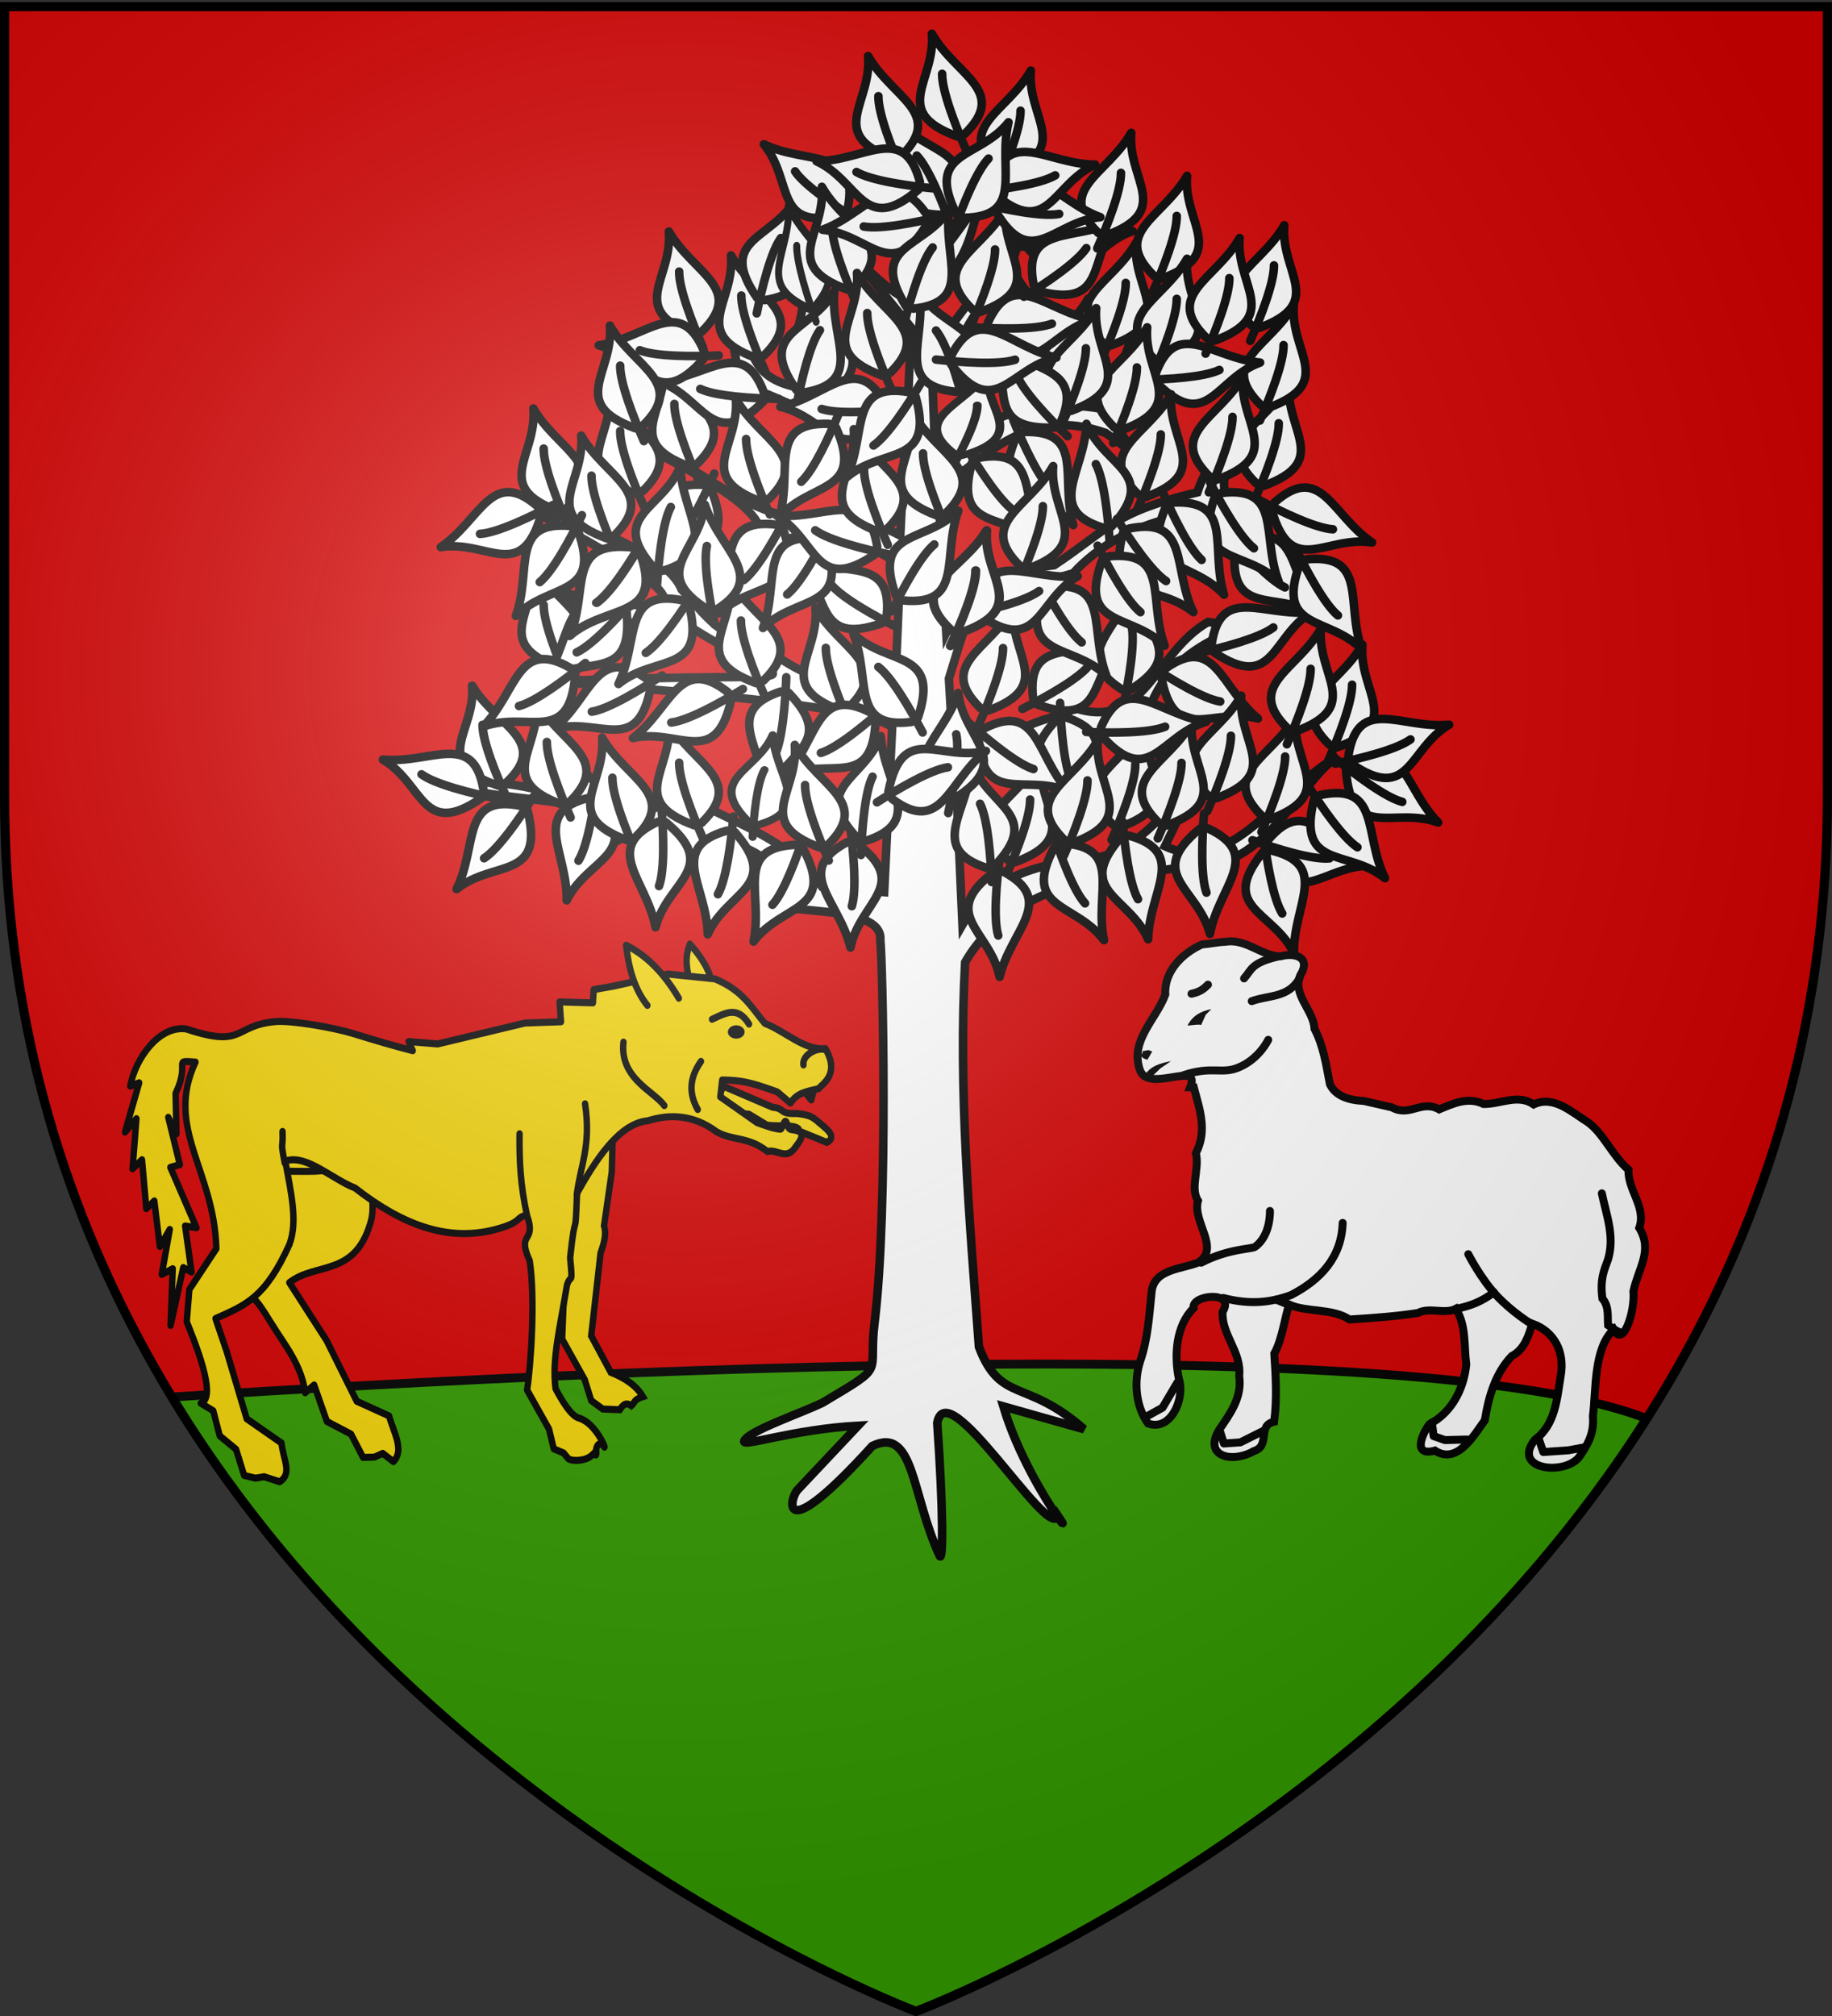 <svg xmlns="http://www.w3.org/2000/svg" xmlns:xlink="http://www.w3.org/1999/xlink" width="600" height="660" version="1.0"><rect width="100%" height="100%" fill="#333333" stroke="none"/><defs><radialGradient xlink:href="#a" id="c" cx="221.445" cy="226.331" r="300" fx="221.445" fy="226.331" gradientTransform="matrix(1.353 0 0 1.349 -77.63 -85.747)" gradientUnits="userSpaceOnUse"/><linearGradient id="a"><stop offset="0" style="stop-color:#fff;stop-opacity:.314"/><stop offset=".19" style="stop-color:#fff;stop-opacity:.251"/><stop offset=".6" style="stop-color:#6b6b6b;stop-opacity:.125"/><stop offset="1" style="stop-color:#000;stop-opacity:.125"/></linearGradient></defs><g style="display:inline"><path d="M300 658.5s298.5-112.32 298.5-397.772V2.176H1.5v258.552C1.5 546.18 300 658.5 300 658.5" style="fill:#d40000;fill-opacity:1;fill-rule:evenodd;stroke:none;stroke-width:1px;stroke-linecap:butt;stroke-linejoin:miter;stroke-opacity:1"/><path d="M300 658.5s152.29-57.304 239.317-194.073c-85.865-33.41-430.169-10.299-483.03-7.07C142.468 599.225 300 658.5 300 658.5z" style="fill:#390;fill-opacity:1;fill-rule:evenodd;stroke:#000;stroke-width:2.9;stroke-linecap:butt;stroke-linejoin:miter;stroke-miterlimit:4;stroke-dasharray:none;stroke-opacity:1"/></g><g style="display:inline"><g style="stroke:#000;stroke-width:2.265;stroke-miterlimit:4;stroke-dasharray:none;stroke-opacity:1"><path d="m216.166 349.273-.533 18.679-2.741 17.312c.986 2.94-.163 5.88-1.234 8.821l-3.298 26.545 6.921 11.704c5.097 1.828 9.088 4.31 11.35 7.814-3.371.98-2.81 1.959-4.08 2.938-1.94-1.298-3.072-.205-4.08 1.26l-6.03-.21-4.08-2.73-2.307-6.715-7.982-13.012 1.774-40.505-1.42-12.593-4.612-27.493z" style="fill:#f2d207;fill-rule:evenodd;stroke:#000;stroke-width:2.265;stroke-linecap:butt;stroke-linejoin:miter;stroke-miterlimit:4;stroke-dasharray:none;stroke-opacity:1" transform="matrix(.926 0 0 1.019 .69 8.725)"/><path d="M251.101 307.887c-.594-4.381-3.559-8.763-7.843-13.145-2.553 5.702-.203 10.436.654 15.465" style="fill:#f2d207;fill-rule:evenodd;stroke:#000;stroke-width:2.265;stroke-linecap:round;stroke-linejoin:round;stroke-miterlimit:4;stroke-dasharray:none;stroke-opacity:1;display:inline" transform="matrix(.926 0 0 1.019 .69 8.725)"/><path d="m287.585 339.775-1.386 5.058-3.004-3.28" style="fill:none;fill-rule:evenodd;stroke:#000;stroke-width:2.265;stroke-linecap:round;stroke-linejoin:round;stroke-miterlimit:4;stroke-dasharray:none;stroke-opacity:1;display:inline" transform="matrix(.926 0 0 1.019 .69 8.725)"/><path d="M288.62 351.835c2.387 1.94 7.117 4.67 3.092 6.632l-9.83-3.646c.18-2.384-7.561-1.317-11.437-1.934l-6.273-3.473-13.071-.931 3.958-8.087 17.494 6.794c4.34.278 2.16 2.25 8.481 1.986 4.144.411 5.468.937 7.586 2.66M122.006 349.522c2.91 11.217 10.931 23.119 8.623 33.638-5.408 18.837-19.359 13.565-29.038 20.347l13.183 18.607 10.664 19.517 11.432 4.712c1.56 5.177 5.524 11 1.538 14.686l-3.785-2.658-2.911 1.2-4.041.104-4.26-7.488-8.53-4.06-4.523-11.737-3.178 2.516c-1.005-8.478-7.53-15.833-11.033-21.003-3.96-5.45-6.922-11.643-15.08-13.964l3.039-15.835 12.108-5.469c-3.023-2.608-2.506-7.088-2.899-11.086l-6.028-17.479z" style="fill:#f2d207;fill-rule:evenodd;stroke:#000;stroke-width:2.265;stroke-linecap:round;stroke-linejoin:round;stroke-miterlimit:4;stroke-dasharray:none;stroke-opacity:1;display:inline" transform="matrix(.926 0 0 1.019 .69 8.725)"/><path d="M108.888 363.3c3.507.71 5.055 2.084 4.249 4.252-7.077.716-15.36-.71-21.568 1.547-2.778 1.45-5.307 3.34-6.863 6.96-3.549 2.362-6.148.228-9.15 0l9.804-14.692z" style="fill:#f2d207;fill-rule:evenodd;stroke:#000;stroke-width:2.265;stroke-linecap:round;stroke-linejoin:round;stroke-miterlimit:4;stroke-dasharray:none;stroke-opacity:1;display:inline" transform="matrix(.926 0 0 1.019 .69 8.725)"/><path d="m55.8 391.92-1.967-14.639-2.828 2.47-1.53-15.721-3.342 2.913 1.375-16.108-4.05 4.337 5.019-15.86-3.152 1.066c1.833-8.913 10.187-19.53 19.757-18.374 20.812 6.311 16.597-1.094 31.442-2.34 5.936-.498 21.065 1.986 27.507 3.79 7.936 2.22 14.87 4.088 21.205 5.547l-1.448-2.933 10.266.768 30.86-6.718 12.752-.406-.493-6.379 11.78.31.286-4.263 7.206-1.15 18.986-3.856 16.642 1.556c9.926 3.705 12.935 9.205 17.67 14.276 7.19 2.542 14.256 8.878 21.445 8.119 5.182 8.227-.947 11.183-2.344 12.855-3.592.908-7.554 1.068-10.008 4.668l-4.632-3.586c-9.88-3.294-12.965-3.728-19.5-3.856l-.687 5.412c4.306 2.74 7.018 4.446 13.039 8.322 3.186.96 5.178 1.803 8.177 2.098.706.069 1.148-2.557 1.83-2.571.686-.014.46 2.602 2.23 2.706 3.204.361 5.138 1.204 1.545 5.277-3.377 5.013-6.746.743-10.122 1.76-6.981-4.979-12.132-3.33-18.014-6.36-8.26-5.554-16.633-5.724-24.298-3.535-10.308.823-18.693 12.945-25.06 23.278-.731 17.164-.385 3.211-2.437 20.694.953 9.558.325 4.835-1.11 8.766-2.507 13.864-5.398 23.722-4.052 33.327 1.98 3.376 5.413 8.856 8.332 9.455 6.064 1.748 9.672 10.29 8.924 9.284-1.834-2.462-3.268-.072-2.967 2.585.571-2.577-.538-.12-2.656.872-2.444 1.145-6.054 1.034-7.097.327l-1.72-1.876-3.455-1.303-1.672-6.34-7.763-12.582c1.402-7.963 2.953-29.695.923-41.503-4.807-9.618 2.615-5.46-.96-14.593-4.192.462-1.204 2.232-11.502 4.614-16.965 3.923-32.9-1.774-49.293-13.397-7.932-2.761-17.105-10.825-24.37-8.736l-.285.27c1.843 9.395 4.544 19.118 1.43 26.59-8.524 17.149-15.494 19.497-26.135 23.816l3.946 10.555 7.091 21.65 12.295 7.78c.641 5.444 3.907 9.796-.629 12.45l-5.547-1.624-3.03.474-4.004-.88-2.86-8.39-5.775-4.33-2.288-8.05-4.403-2.436c6.102-1.787-2.431-20.282-4.975-26.184l.915-10.352 9.55-13.126c-.7-25.248-18.296-38.58-7.377-59.945-8.582-.592-1.635-.168-7.027 10.048l.3 12.994-2.888-5.289 4.09 15.198-3.345.875 9.233 19.41-4.018-.58 2.27 14.8-2.932-1.433-4.476 18.599.746-18.232-3.876 1.841 2.83-14.46z" style="fill:#f2d207;fill-rule:evenodd;stroke:#000;stroke-width:2.265;stroke-linecap:round;stroke-linejoin:round;stroke-miterlimit:4;stroke-dasharray:none;stroke-opacity:1;display:inline" transform="matrix(.926 0 0 1.019 .69 8.725)"/><path d="M99.183 354.953c.237 6.407-.864 2.303.785 10.138M239.337 312.14c-5.039-7.748-11.125-13.635-18.627-17.011.91 7.388 2.924 14.122 7.516 19.33h0" style="fill:#f2d207;fill-rule:evenodd;stroke:#000;stroke-width:2.265;stroke-linecap:round;stroke-linejoin:round;stroke-miterlimit:4;stroke-dasharray:none;stroke-opacity:1;display:inline" transform="matrix(.926 0 0 1.019 .69 8.725)"/><path d="M203.24 375.382c1.215-9.348 5.188-15.808 2.937-29.315M185.556 381.533c-2.229-9.472-2.65-16.952-2.542-25.84M234.218 346.653c-3.666-4.68-15.858-8.727-14.452-20.41M247.18 332.438c-4.471 5.724-4.062 10.769-1.144 15.465M264.172 320.452c-4.062-6.1-8.588-3.406-13.071-1.546" style="fill:none;fill-rule:evenodd;stroke:#000;stroke-width:2.265;stroke-linecap:round;stroke-linejoin:round;stroke-miterlimit:4;stroke-dasharray:none;stroke-opacity:1;display:inline" transform="matrix(.926 0 0 1.019 .69 8.725)"/><path stroke="none" d="M119.161 1307.314a.982.982 0 1 1 .002 0" style="fill:#000;fill-opacity:1;fill-rule:evenodd;stroke:none;stroke-width:.884;stroke-linecap:round;stroke-linejoin:round;stroke-miterlimit:4;stroke-dasharray:none;stroke-opacity:1;display:inline" transform="matrix(-2.786 0 0 2.223 573.117 -2566.125)"/><path d="M290.983 328.63c-2.941-.75-8.1 1.857-7.555 4.95" style="fill:none;fill-rule:evenodd;stroke:#000;stroke-width:2.265;stroke-linecap:round;stroke-linejoin:round;stroke-miterlimit:4;stroke-dasharray:none;stroke-opacity:1;display:inline" transform="matrix(.926 0 0 1.019 .69 8.725)"/></g><g style="stroke:#000;stroke-width:4.418;stroke-miterlimit:4;stroke-dasharray:none;stroke-opacity:1;display:inline"><path d="M717.938-224c-.325-.004-.641.018-.97.031q-1.049.043-2.124.219c-4.432.17-8.76 1.181-13.157 1.5-10.928 4.85-21.099 15.005-20.343 27.781-4.984 13.784-19.698 25.428-14.25 41.656 4.363 13.895 34.42-5.595 28.093 9.938h1.97c3.162 11.922 7.715 24.084 1.17 36.629 2.162 8.952-3.387 19.122 1.173 26.433-3.254 11.823 12.683 26.41.125 34.344-9.154 3.762-24.89 3.516-25.937 16.688-1.344 12.942-2.069 25.991-6.407 38.375-3.524 11.228-2.494 24.653 4.407 34.375 12.947 4.718 20.678-14.261 17.218-24.656-2.755-13.21-1.661-29.82 8.188-39.47-1.722-7.345 23.655-10.005 16.093 2.063-.772 12.615 10.666 22.394 9.22 35.625 1.77 11.846-4.884 20.82-11.063 29.875-9.066 14.77 6.925 18.966 19.312 11.875 9.304-2.863 1.635-14.332 11.188-16.25 1.676-12.466.918-25.321.093-37.906 4.57-8.131 6.155-21.954 8.344-27.187 9.699 4.344 23.944 1.922 33.469 8.25 12.905-.785 26.54-1.8 38.094-3.626 6.321-3.392 14.938.905 21.093-2.343 5.875 9.795 4.348 20.189 5.75 31-1.408 13.66-8.093 26.671-20.5 33.187-4.237 5.64-9.493 18.086 3.063 14.657 12.298 8.057 21.666-8.417 27.75-16.844 2.036-12.73 5.683-25.909 14.938-35.656 7.452-3.917 9.483-11.884 11.5-18.063 12.506 4.509 18.07 15.953 15.75 29.031-2.122 13.055-3.017 27.333-14.47 35.625-12.65 16.338 15.851 19.858 24.5 9.813 4.811-6.893 8.724-13.253 7.876-22.969 1.898-14.811.287-37.699 11.565-48.24 5.6 10.712 12.012-11.14 10.969-21.188 2.78-13.162 10.99-22.53 3.247-35.29 4.065-11.462-6.467-20.966-5.969-32.313-9.024-7.702-14.084-20.636-23-26.688-8.782-5.453-18.702-14.828-29.718-9.625-8.696-5.957-18.456-.126-27.875-.219-8.755-4.262-17.312-.085-24.688 2.97-9.873-5.518-16.43 4.442-26.312-1.126-5.149-1.171-10.29-2.36-15.438-3.531-8.978-.443-15.908-2.934-19-9.264-2.165-10.895-3.432-20.932-8.594-30.892-.4-10.14-12.485-19.014-7.906-29.688 6.124-9.864-2.573-12.81-10.906-10.594-9.126.237-17.474-8.184-27.532-8.312z" style="fill:#fff;fill-rule:nonzero;stroke:#000;stroke-width:4.418;stroke-linecap:round;stroke-linejoin:miter;stroke-miterlimit:4;stroke-dasharray:none;stroke-opacity:1" transform="matrix(.589 0 0 .589 -19.655 440.11)"/><path d="M713.591-25.78c15.357 4.007 26.695 2.393 37.608-1.581 16.312-8.421 28.128-20.841 28.758-40.136M884.563-11.56S874.45-17.643 865.6-27.045s-15.802-23.07-15.802-23.07" style="fill:none;fill-rule:evenodd;stroke:#000;stroke-width:4.418;stroke-linecap:round;stroke-linejoin:miter;stroke-miterlimit:4;stroke-dasharray:none;stroke-opacity:1" transform="matrix(.589 0 0 .589 -19.655 440.11)"/><path d="M843.163-19.776c7.747-1.467 14.795-4.33 20.858-9.165M933.863-6.82c-1.58-.315-6.32-3.792-6.32-3.792-.397-5.326.598-10.368-3.16-14.853-1.354-10.518.686-15.115 3.16-21.806 3.8-12.84-.994-24.605-3.477-36.66M701.266-45.375c15.323-7.925 28.145-7.473 30.023-8.848 8.82-6.458 8.217-19.91 8.217-19.91M691.627-149.664c15.683-5.155 20.892-.372 30.181-4.108 11.695-4.704 16.75-15.486 16.75-15.486M729.393-190.748c9.173-3.402 20.385-1.708 26.546-12.64M744.72-215.714c-15.738 3.647-15.147 7.245-19.594 12.325M749.935-21.989l-6.953-2.844" style="fill:none;fill-rule:evenodd;stroke:#000;stroke-width:4.418;stroke-linecap:round;stroke-linejoin:miter;stroke-miterlimit:4;stroke-dasharray:none;stroke-opacity:1" transform="matrix(.589 0 0 .589 -19.655 440.11)"/><path stroke="none" d="M693.682-177.158c2.613-.148 6.465-.915 7.584-.316l2.529-5.689 3.16-3.16c-5.976 1.116-10.664 3.84-13.273 9.165" style="fill:#000;fill-opacity:1;fill-rule:evenodd;stroke:none;stroke-width:4.418;stroke-linecap:round;stroke-linejoin:miter;stroke-miterlimit:4;stroke-dasharray:none;stroke-opacity:1" transform="matrix(.589 0 0 .589 -19.655 440.11)"/><path d="M695.894-194.856c5.288-1.127 7.152-3.11 9.165-5.056" style="fill:none;fill-rule:evenodd;stroke:#000;stroke-width:4.418;stroke-linecap:round;stroke-linejoin:miter;stroke-miterlimit:4;stroke-dasharray:none;stroke-opacity:1" transform="matrix(.589 0 0 .589 -19.655 440.11)"/><path d="m670.612 40.269 9.164-5.057 8.217-13.905M711.695 48.17l2.212 6.952 9.165-.632 13.273-6.636M829.574 43.43l.948 7.584 6.32 2.212 12.325-.316M888.671 51.646l2.844 8.217 13.905-.948 8.533-1.58" style="fill:none;fill-rule:evenodd;stroke:#000;stroke-width:4.418;stroke-linecap:round;stroke-linejoin:round;stroke-miterlimit:4;stroke-dasharray:none;stroke-opacity:1" transform="matrix(.589 0 0 .589 -19.655 440.11)"/><path stroke="none" d="M669.822-149.19c2.613-.148 2.514.191 3.634.79l5.214-5.056 5.847-3.95c-5.976 1.115-12.087 2.892-14.695 8.216M667.61-160.725c.669 1.472 2.317 2.225 3.792 2.528l2.686-4.582-2.212-.79c-5.968 1.169-1.283.142-4.267 2.844" style="fill:#000;fill-opacity:1;fill-rule:evenodd;stroke:none;stroke-width:4.418;stroke-linecap:round;stroke-linejoin:miter;stroke-miterlimit:4;stroke-dasharray:none;stroke-opacity:1" transform="matrix(.589 0 0 .589 -19.655 440.11)"/></g><path d="m301.069 48.844-2.655 48.637c-2.226 2.328-12.972-7.953-19.46-14.15l19.46 23.895-.905 21.211c-69.411 2.223-38.35-13.21-68.097-35.361 8.15 6.704 15.818 28.628 9.657 37.695 13-9.623 15.336 8.732 57.565 8.286l-1.78 36.266c-10.023-5.25-21.807-7.992-31.83-6.214-18.236 1.601-42.89-23.876-63.434-29.2 22.929 13.267 60.829 28.333 46.628 41.6 12.469-8.706 31.12-8.574 48.636 3.53l-1.75 41.576c-17.086-.705-33.335-5.806-43.356-15.93-13.933-.808-19.257-10.205-26.521-17.68-6.02-15.281-49.82-26.661-57.024-30.16 33.032 17.64 85.842 45.89 19.182 31.385-4.079-.888 12.882 12.915 39.621 10.27 35.538 23.349 52.803 14.47-44.23 18.585 16.017 1.359 101.983 7.079 111.423 15.026l-2.625 53.947-20.366-1.78c-9.116-13.448-23.507-18.974-37.14-25.646-40.894-2.586-16.558 10.186-49.542-20.628 20 30.766-9.617 6.679-32.876 13.533 21.384 6.96 72.042 1.308 36.435 27.226 23.216-15.207 43.476-23.972 29.527 9.25 20.715-40.073 49.413-.312 45.106 3.53 13.154 1.294 28.32 2.04 27.6 10.27.718 5.927 2.694 87.994-1.88 125.143-2.208 17.937 4.456 13.411-16.996 26.252-7.432 3.6-23.975 9.127-25.675 12.488-1.192 2.355 15.597-3.743 37.25-4.945l-20.007 21.225c-2.655 3.602-5.23 18.364 24.683-14.588 13.781-6.62 12.809 16.148 22.057 35.945 1.114 2.384 1.266-14.178-.787-43.473 3.116-16.983 35.794 37.757 39.387 30.694-3.774-5.428-13.056-20.436-17.739-36.12l26.434 7.469c-18.948-16.728-27.362-8.31-34.428-26.96-3.087-41.964-6.802-83.93-4.522-125.895 6.85-12.035 19.078-20.686 35.361-25.646l34.516-5.31c28.13 2.997 39.074-27.883 52.257-36.552-19.583 10.961-34.757 39.708-56.692 29.492l13.539-28.106c-7.851 9.388-17.983 27.131-34.75 31.636-16.907 2.118-34.974 4.19-45.107 22.116l-1.78-39.797c8.083-11.632 16.407-18.67 29.177-18.585 8.199-6.396 27.806-4.64 36.178 2.334 3.078 2.563-9.481-11.351-1.663-16.484 4.887-11.538 13.423-17.6 22.991-22.116 21.886 8.62 33.244-16.256 38.708-24.058-18.77 15.206-28.048 22.305-43.142 19.652-17.494 9.962-20.682 35.397-43.327 28.301-12.645 5.275-14.604 2.513-39.797 20.336l-1.78-30.08c9.486-30.73 5.542-24.094 40.672-34.487 16.975-18.667 46.52-22.983 60.162-18.585l-10.62-8.84c-1.21-10.325 8.195-18.517 18.585-26.522-9.716 4.307-22.294 11.66-27.426 27.426-27.484 6.544-29.012 11.985-46.886 23.866-27.095 3.182-29.188 9.317-35.362 22.116l-2.655-46.887c16.589-11.32 29.278-27.387 54.822-18.556l9.745 7.061-7.09-10.62c9.504-21.903 10.383-33.006 10.62-43.327-3.131 12.032-7.215 24.55-15.025 38.921-22.678-3.682-38.332 3.202-53.976 15.93l-.875-22.115c12.059-20.97 19.356-41.437 31.656-31.248-10.223-11.1-2.657-15.763 1.08-25.354l-33.612 45.106-.875-19.46c15.64-12.15 13.587-22.721 18.556-32.736-6.555 8.758-14.159 20.707-18.556 22.991zm36.062 47.47c.899.976 1.903 2.01 3.092 3.093-1.072-1.251-2.092-2.264-3.092-3.093zm9.22 400.24c1.92 2.763 2.436 3.071.116-.321-.036.112-.07.23-.117.32zM239.04 130.8c-1.08.802-2.217 1.792-3.473 3.006 1.471-.682 2.595-1.726 3.472-3.006z" style="fill:#fff;fill-opacity:1;fill-rule:evenodd;stroke:#000;stroke-width:2.801;stroke-linecap:butt;stroke-linejoin:miter;stroke-miterlimit:4;stroke-dasharray:none;stroke-opacity:1;display:inline"/><g id="b" style="fill:#390"><path d="M258.583 35.345c-1.409 16.595 14.883 27.245-8.828 35.978l-2.701-.867c-15.523-15.17 3.131-20.405 11.529-35.11z" style="opacity:1;fill:#fff;fill-opacity:1;fill-rule:evenodd;stroke:#000;stroke-width:3;stroke-linecap:butt;stroke-linejoin:round;stroke-miterlimit:4;stroke-dasharray:none;stroke-opacity:1" transform="translate(147.252 24.56)scale(.934)"/><path d="M246.658 75.856c3.591-8.132 8.417-20.457 8.315-26.457" style="opacity:1;fill:#390;fill-opacity:1;fill-rule:evenodd;stroke:#000;stroke-width:3;stroke-linecap:round;stroke-linejoin:round;stroke-miterlimit:4;stroke-dasharray:none;stroke-opacity:1" transform="translate(147.252 24.56)scale(.934)"/></g><use xlink:href="#b" width="450" height="537.5" transform="matrix(-1 0 0 1 651.68 38.048)"/><use xlink:href="#b" width="450" height="537.5" transform="translate(-51.158 -34.454)"/><use xlink:href="#b" width="450" height="537.5" transform="translate(-16.705 21.925)"/><use xlink:href="#b" width="450" height="537.5" transform="translate(31.843 16.183)"/><use xlink:href="#b" width="450" height="537.5" transform="translate(33.41 67.863)"/><use xlink:href="#b" width="450" height="537.5" transform="translate(34.976 42.284)"/><use xlink:href="#b" width="450" height="537.5" transform="translate(57.423 153.475)"/><use xlink:href="#b" width="450" height="537.5" transform="translate(35.498 176.966)"/><use xlink:href="#b" width="450" height="537.5" transform="translate(0 27.145)"/><use xlink:href="#b" width="450" height="537.5" transform="rotate(99.863 325.657 156.17)"/><use xlink:href="#b" width="450" height="537.5" transform="rotate(53.721 268.213 169.294)"/><use xlink:href="#b" width="450" height="537.5" transform="rotate(66.148 365.982 52.946)"/><use xlink:href="#b" width="450" height="537.5" transform="rotate(65.319 353.053 106.802)"/><use xlink:href="#b" width="450" height="537.5" transform="translate(-5.22 71.517)"/><use xlink:href="#b" width="450" height="537.5" transform="translate(-48.026 191.06)"/><use xlink:href="#b" width="450" height="537.5" transform="translate(-56.9 141.469)"/><use xlink:href="#b" width="450" height="537.5" transform="translate(-32.365 40.196)"/><use xlink:href="#b" width="450" height="537.5" transform="rotate(70.024 339.766 59.157)"/><use xlink:href="#b" width="450" height="537.5" transform="rotate(85.815 297.263 202.756)"/><use xlink:href="#b" width="450" height="537.5" transform="rotate(149.07 371.08 189.658)"/><use xlink:href="#b" width="450" height="537.5" transform="rotate(105.479 349.368 194.704)"/><use xlink:href="#b" width="450" height="537.5" transform="rotate(94.191 363.296 145.753)"/><use xlink:href="#b" width="450" height="537.5" transform="rotate(39.559 166.203 104.238)"/><use xlink:href="#b" width="450" height="537.5" transform="rotate(115.684 364.882 142.637)"/><use xlink:href="#b" width="450" height="537.5" transform="translate(18.27 65.775)"/><use xlink:href="#b" width="450" height="537.5" transform="rotate(34.659 353.714 28.524)"/><use xlink:href="#b" width="450" height="537.5" transform="rotate(54.739 258.145 230.323)"/><use xlink:href="#b" width="450" height="537.5" transform="translate(17.749 170.18)"/><use xlink:href="#b" width="450" height="537.5" transform="rotate(160.77 371.5 182.287)"/><use xlink:href="#b" width="450" height="537.5" transform="translate(-13.573 179.576)"/><use xlink:href="#b" width="450" height="537.5" transform="rotate(151.34 350.481 180.915)"/><use xlink:href="#b" width="450" height="537.5" transform="rotate(-27.502 538.156 165.448)"/><use xlink:href="#b" width="450" height="537.5" transform="translate(-13.05 49.592)"/><use xlink:href="#b" width="450" height="537.5" transform="rotate(-11.648 1035.884 210.347)"/><use xlink:href="#b" width="450" height="537.5" transform="translate(-29.755 43.328)"/><use xlink:href="#b" width="450" height="537.5" transform="translate(-59.51 10.963)"/><use xlink:href="#b" width="450" height="537.5" transform="translate(17.227 20.359)"/><use xlink:href="#b" width="450" height="537.5" style="fill:#f2d207" transform="translate(-18.27 -14.095)"/><use xlink:href="#b" width="450" height="537.5" transform="rotate(80.107 366.531 47.458)"/><use xlink:href="#b" width="450" height="537.5" transform="rotate(128.86 372.005 131.14)"/><use xlink:href="#b" width="450" height="537.5" transform="rotate(132.783 364.864 128.787)"/><use xlink:href="#b" width="450" height="537.5" transform="rotate(129.041 336.571 133.081)"/><use xlink:href="#b" width="450" height="537.5" transform="rotate(133.835 345.772 106.797)"/><use xlink:href="#b" width="450" height="537.5" transform="translate(43.85 148.255)"/><use xlink:href="#b" width="450" height="537.5" transform="rotate(123.88 359.903 189.812)"/><use xlink:href="#b" width="450" height="537.5" transform="rotate(125.423 333.873 105.282)"/><use xlink:href="#b" width="450" height="537.5" transform="rotate(124.284 352.06 129.536)"/><use xlink:href="#b" width="450" height="537.5" transform="rotate(130.326 381.523 148.305)"/><use xlink:href="#b" width="450" height="537.5" transform="rotate(138.391 327.627 177.51)"/><use xlink:href="#b" width="450" height="537.5" transform="translate(-43.85 95.008)"/><use xlink:href="#b" width="450" height="537.5" transform="rotate(129.76 349.045 132.768)"/><use xlink:href="#b" width="450" height="537.5" transform="rotate(154.124 346.936 159.27)"/><use xlink:href="#b" width="450" height="537.5" transform="rotate(-43.242 317.883 168.228)"/><use xlink:href="#b" width="450" height="537.5" transform="rotate(-38.148 400.225 203.472)"/><use xlink:href="#b" width="450" height="537.5" transform="rotate(54.588 243.853 88.419)"/><use xlink:href="#b" width="450" height="537.5" transform="rotate(163.732 339.333 184.305)"/><use xlink:href="#b" width="450" height="537.5" transform="rotate(-25.855 772.389 307.23)"/><use xlink:href="#b" width="450" height="537.5" transform="rotate(108.136 296.314 144.23)"/><use xlink:href="#b" width="450" height="537.5" transform="matrix(1.023 0 0 .807 -74.184 75.556)"/><use xlink:href="#b" width="450" height="537.5" transform="matrix(1.068 0 0 1 -92.046 116.053)"/><use xlink:href="#b" width="450" height="537.5" transform="rotate(60.569 376.87 29.979)"/><use xlink:href="#b" width="450" height="537.5" transform="rotate(-11.648 1181.186 509.588)"/><use xlink:href="#b" width="450" height="537.5" transform="translate(-29.233 184.797)"/><use xlink:href="#b" width="450" height="537.5" transform="translate(1.566 179.054)"/><use xlink:href="#b" width="450" height="537.5" transform="matrix(-1 0 0 1 673.083 -39.212)"/><use xlink:href="#b" width="450" height="537.5" transform="scale(-1 1)rotate(-34.703 118.274 1135.848)"/><use xlink:href="#b" width="450" height="537.5" transform="matrix(-1 0 0 1 628.19 26.041)"/><use xlink:href="#b" width="450" height="537.5" transform="matrix(-1 0 0 1 563.458 76.155)"/><use xlink:href="#b" width="450" height="537.5" transform="matrix(-1 0 0 1 606.264 61.539)"/><use xlink:href="#b" width="450" height="537.5" transform="matrix(-1 0 0 1 563.458 127.314)"/><use xlink:href="#b" width="450" height="537.5" transform="matrix(-1 0 0 1 607.83 18.21)"/><use xlink:href="#b" width="450" height="537.5" transform="scale(1 -1)rotate(-80.137 109.086 32.724)"/><use xlink:href="#b" width="450" height="537.5" transform="scale(-1 1)rotate(22.242 -106.573 -1730.73)"/><use xlink:href="#b" width="450" height="537.5" transform="scale(-1 1)rotate(65.319 33.858 -380.515)"/><use xlink:href="#b" width="450" height="537.5" transform="scale(-1 1)rotate(68.767 55.808 -342.029)"/><use xlink:href="#b" width="450" height="537.5" transform="matrix(-1 0 0 1 588.515 70.413)"/><use xlink:href="#b" width="450" height="537.5" transform="matrix(-1 0 0 1 655.857 141.408)"/><use xlink:href="#b" width="450" height="537.5" transform="scale(-1 1)rotate(-35.252 76.2 1083.324)"/><use xlink:href="#b" width="450" height="537.5" transform="scale(1 -1)rotate(-30.93 -349.579 248.582)"/><use xlink:href="#b" width="450" height="537.5" transform="scale(1 -1)rotate(-56.12 -57.891 107.642)"/><use xlink:href="#b" width="450" height="537.5" transform="scale(1 -1)rotate(-85.809 139.232 70.721)"/><use xlink:href="#b" width="450" height="537.5" transform="scale(-1 1)rotate(39.559 -111.054 -783.234)"/><use xlink:href="#b" width="450" height="537.5" transform="scale(1 -1)rotate(-64.316 61.08 84.848)"/><use xlink:href="#b" width="450" height="537.5" transform="matrix(-1 0 0 1 579.12 85.03)"/><use xlink:href="#b" width="450" height="537.5" transform="scale(-1 1)rotate(34.659 85.871 -971.426)"/><use xlink:href="#b" width="450" height="537.5" transform="matrix(-1 0 0 1 585.969 183.909)"/><use xlink:href="#b" width="450" height="537.5" transform="scale(1 -1)rotate(-19.23 -764.23 390.786)"/><use xlink:href="#b" width="450" height="537.5" transform="matrix(-1 0 0 1 628.063 132.445)"/><use xlink:href="#b" width="450" height="537.5" transform="scale(1 -1)rotate(-28.66 -401.11 183.1)"/><use xlink:href="#b" width="450" height="537.5" transform="matrix(-1 0 0 1 629.755 73.023)"/><use xlink:href="#b" width="450" height="537.5" transform="matrix(-.819 0 0 1 576.577 9.858)"/><use xlink:href="#b" width="450" height="537.5" transform="matrix(-1 0 0 1 657.945 3.594)"/><use xlink:href="#b" width="450" height="537.5" transform="matrix(-1 0 0 1 588.515 49.01)"/><use xlink:href="#b" width="450" height="537.5" transform="matrix(-1 0 0 1 693.964 -46.52)"/><use xlink:href="#b" width="450" height="537.5" transform="scale(-1 1)rotate(80.107 49.205 -325.03)"/><use xlink:href="#b" width="450" height="537.5" transform="scale(-1 1)rotate(72.651 15.174 -342.792)"/><use xlink:href="#b" width="450" height="537.5" transform="matrix(.691 .779 .858 -.627 -131.56 -58.564)"/><use xlink:href="#b" width="450" height="537.5" transform="scale(1 -1)rotate(-47.217 19.284 134.589)"/><use xlink:href="#b" width="450" height="537.5" transform="scale(1 -1)rotate(-50.959 41.113 89.144)"/><use xlink:href="#b" width="450" height="537.5" transform="scale(1 -1)rotate(-46.165 55.93 100.776)"/><use xlink:href="#b" width="450" height="537.5" transform="matrix(-1 0 0 1 564.502 172.208)"/><use xlink:href="#b" width="450" height="537.5" transform="scale(1 -1)rotate(-55.716 29.368 92.98)"/><use xlink:href="#b" width="450" height="537.5" transform="scale(1 -1)rotate(-49.674 -1.154 165.425)"/><use xlink:href="#b" width="450" height="537.5" transform="scale(1 -1)rotate(-41.609 -163.622 61.488)"/><use xlink:href="#b" width="450" height="537.5" transform="scale(1 -1)rotate(-50.24 38.678 74.103)"/><use xlink:href="#b" width="450" height="537.5" transform="scale(1 -1)rotate(-25.876 -372.635 198.293)"/><use xlink:href="#b" width="450" height="537.5" transform="scale(-1 1)rotate(-43.242 7.118 955.908)"/><use xlink:href="#b" width="450" height="537.5" transform="scale(-1 1)rotate(-38.148 54.882 1074.854)"/><use xlink:href="#b" width="450" height="537.5" transform="scale(-1 1)rotate(54.588 -40.521 -509.996)"/><use xlink:href="#b" width="450" height="537.5" transform="scale(1 -1)rotate(-16.268 -952.994 259.285)"/><use xlink:href="#b" width="450" height="537.5" transform="scale(-1 1)rotate(-25.855 449.713 1624.504)"/><use xlink:href="#b" width="450" height="537.5" transform="scale(1 -1)rotate(-71.864 108.285 -7.488)"/><use xlink:href="#b" width="450" height="537.5" transform="matrix(-1 0 0 1 669.43 31.783)"/><use xlink:href="#b" width="450" height="537.5" transform="matrix(-1 0 0 1 687.7 77.722)"/><use xlink:href="#b" width="450" height="537.5" transform="scale(-1 1)rotate(60.569 64.765 -506.628)"/><use xlink:href="#b" width="450" height="537.5" transform="scale(-1 1)rotate(-49.892 155.302 867.644)"/><use xlink:href="#b" width="450" height="537.5" transform="scale(-1 1)rotate(-81.169 142.83 567.099)"/><use xlink:href="#b" width="450" height="537.5" transform="matrix(-.853 -.385 -.425 .771 609.168 345.889)"/><use xlink:href="#b" width="450" height="537.5" transform="matrix(-1 0 0 1 607.83 178.994)"/><use xlink:href="#b" width="450" height="537.5" transform="matrix(-1 0 0 1 668.385 82.942)"/><use xlink:href="#b" width="450" height="537.5" transform="scale(1 -1)rotate(-54.577 125.854 58.684)"/><use xlink:href="#b" width="450" height="537.5" transform="matrix(-1.023 0 0 .974 552.336 168.383)"/><use xlink:href="#b" width="450" height="537.5" transform="matrix(-1 0 0 1 649.07 186.303)"/><use xlink:href="#b" width="450" height="537.5" transform="scale(1 -1)rotate(-82.377 127.077 11.67)"/><use xlink:href="#b" width="450" height="537.5" transform="scale(-1 1)rotate(-27.502 277.533 1354.66)"/><use xlink:href="#b" width="450" height="537.5" transform="rotate(-51.5 489.57 245.83)"/><use xlink:href="#b" width="450" height="537.5" transform="rotate(72.651 326.92 58.23)"/><use xlink:href="#b" width="450" height="537.5" transform="scale(1 -1)rotate(-74.521 79.29 61.373)"/><use xlink:href="#b" width="450" height="537.5" transform="scale(-1 1)rotate(54.739 -52.89 -343.482)"/><use xlink:href="#b" width="450" height="537.5" transform="rotate(68.767 261.31 151.524)"/><use xlink:href="#b" width="450" height="537.5" transform="scale(-1 1)rotate(-11.648 606.595 3148.763)"/></g><path d="M300 658.5s298.5-112.32 298.5-397.772V2.176H1.5v258.552C1.5 546.18 300 658.5 300 658.5" style="opacity:1;fill:url(#c);fill-opacity:1;fill-rule:evenodd;stroke:none;stroke-width:1px;stroke-linecap:butt;stroke-linejoin:miter;stroke-opacity:1"/><path d="M300 658.5S1.5 546.18 1.5 260.728V2.176h597v258.552C598.5 546.18 300 658.5 300 658.5z" style="opacity:1;fill:none;fill-opacity:1;fill-rule:evenodd;stroke:#000;stroke-width:3;stroke-linecap:butt;stroke-linejoin:miter;stroke-miterlimit:4;stroke-dasharray:none;stroke-opacity:1"/></svg>